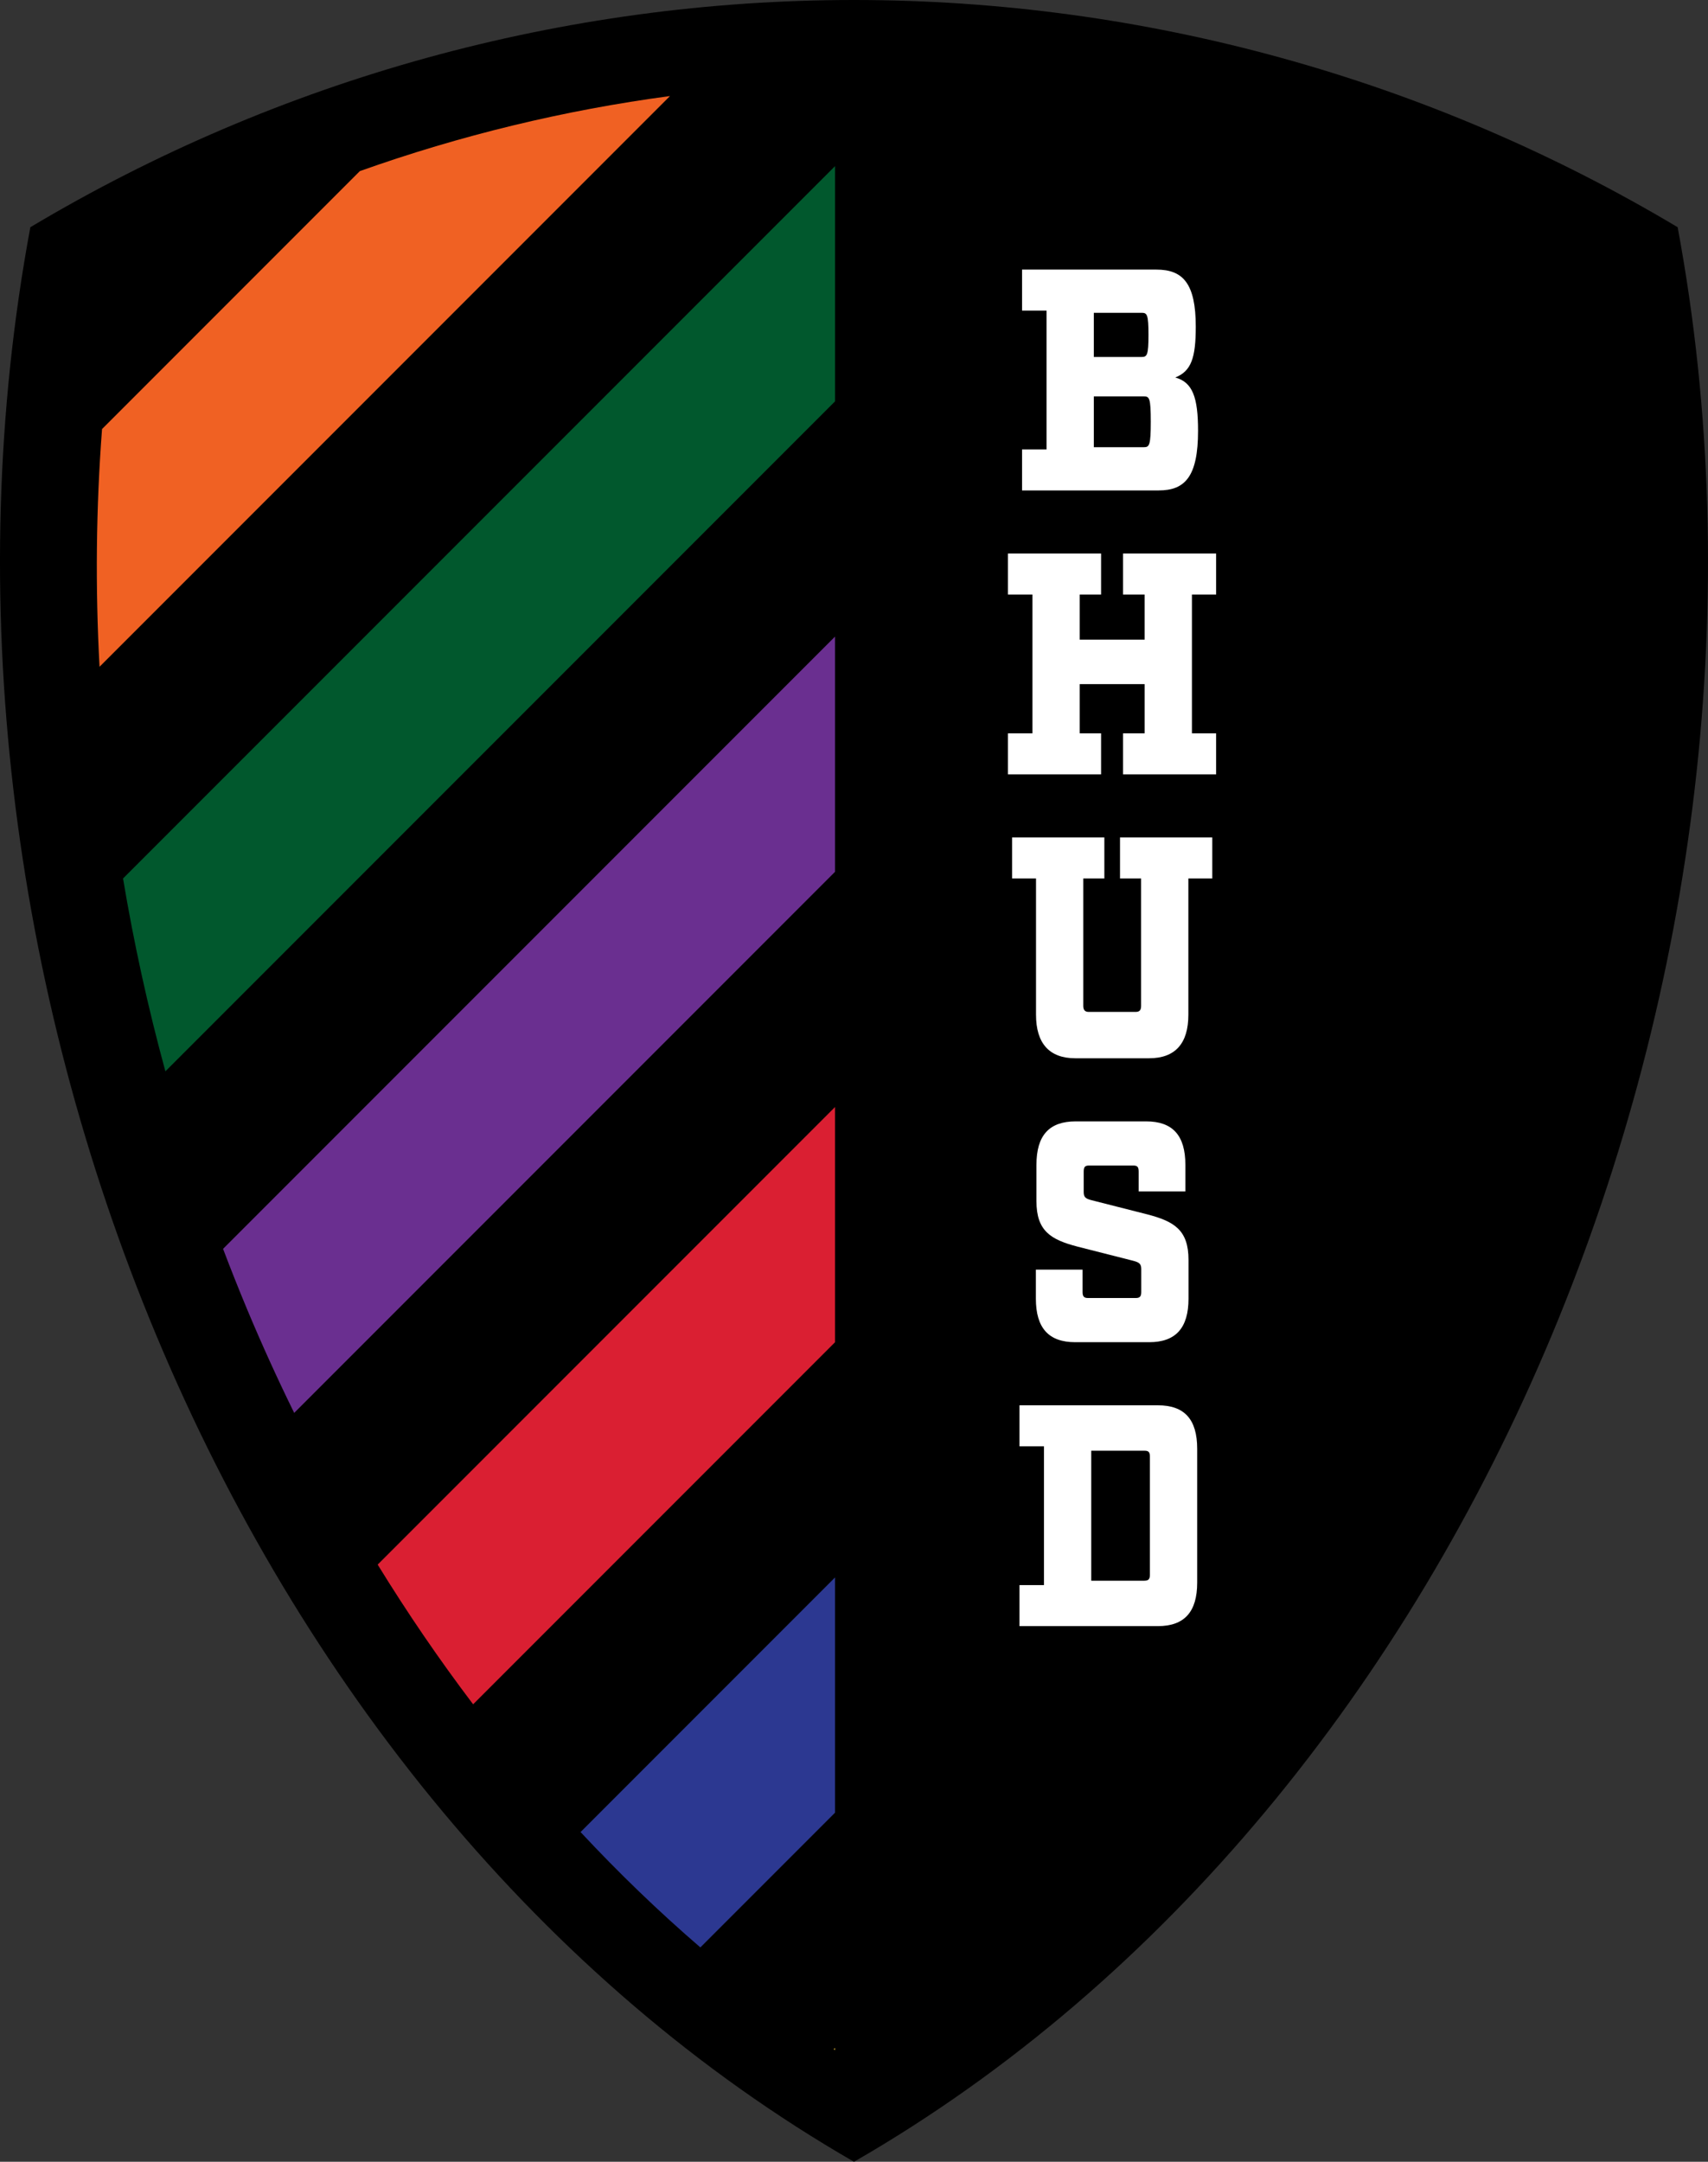 <?xml version="1.0" encoding="utf-8"?>
<!-- Generator: Adobe Illustrator 26.5.0, SVG Export Plug-In . SVG Version: 6.00 Build 0)  -->
<svg version="1.1" id="Layer_1" xmlns="http://www.w3.org/2000/svg" xmlns:xlink="http://www.w3.org/1999/xlink" x="0px" y="0px"
	 viewBox="0 0 1440 1821.7" style="enable-background:new 0 0 1440 1821.7;" xml:space="preserve">
<rect x="0" y="0" width="1440" height="1821.7" fill="#333333" stroke="none"/>
<style type="text/css">
	.st0{fill:#FFFFFF;}
	.st1{fill:none;}
	.st2{fill:#2C3891;}
	.st3{fill:#DA1F32;}
	.st4{fill:#D5AF34;}
	.st5{fill:#F06123;}
	.st6{fill:#6A2F90;}
	.st7{fill:#01582D;}
</style>
<g>
	<g>
		<path d="M1414.41,191.47C1204.45,66.16,964.51,0,720,0S235.55,66.16,25.59,191.47C-89.84,811.47,192.77,1518.36,720,1821.7
			C1247.23,1518.36,1529.84,811.47,1414.41,191.47z"/>
		<g>
			<path class="st0" d="M861.68,261.75v-34.56h113.33c22.33,0,33.13,11.7,33.13,48.12c0,26.32-3.84,37.48-17.29,42.8
				c14.65,3.98,19.21,16.75,19.21,44.93c0,38.28-10.81,50.24-33.13,50.24H861.68v-34.56h20.65V261.75H861.68z M962.52,300.82
				c4.56,0,5.76-1.6,5.76-18.61c0-17.28-1.2-18.61-5.76-18.61h-40.34v37.22H962.52z M964.45,376.85c4.56,0,5.76-1.59,5.76-21.53
				c0-19.94-1.2-21.27-5.76-21.27h-42.26v42.8H964.45z"/>
			<path class="st0" d="M1004.9,617.97h20.41v34.56H946.8v-34.56h18.25V576.5H910.3v41.47h18.01v34.56h-78.51v-34.56h20.65V501
				h-20.65v-34.56h78.51V501H910.3v38.02h54.74V501H946.8v-34.56h78.51V501h-20.41V617.97z"/>
			<path class="st0" d="M1001.9,740.27v114.84c0,24.19-11.05,36.68-33.13,36.68h-62.19c-21.85,0-33.13-12.49-33.13-36.68V740.27
				h-20.17v-34.56h77.79v34.56H913.3v107.4c0,3.46,1.44,5.05,4.56,5.05h39.62c3.36,0,4.56-1.59,4.56-5.05v-107.4h-17.77v-34.56
				h77.79v34.56H1001.9z"/>
			<path class="st0" d="M960,987.23c0-3.98-1.2-5.05-4.56-5.05h-37.22c-3.36,0-4.56,1.07-4.56,5.05v17.28
				c0,4.26,1.44,5.58,6.72,6.91l47.06,11.96c22.33,5.85,34.58,13.02,34.58,38.28v32.7c0,24.72-10.81,36.69-33.13,36.69h-62.43
				c-22.33,0-33.13-11.96-33.13-36.69v-24.46h39.38v18.88c0,3.72,1.2,5.05,4.56,5.05h40.34c3.36,0,4.56-1.33,4.56-5.05v-19.41
				c0-4.26-1.68-5.59-6.72-6.91l-47.06-11.96c-22.33-5.85-34.58-13.02-34.58-38.28v-30.57c0-24.99,10.81-36.68,33.13-36.68h59.31
				c22.33,0,33.13,11.7,33.13,36.68v22.33H960V987.23z"/>
			<path class="st0" d="M880.17,1335.75v-116.96h-20.65v-34.56h116.69c22.33,0,33.13,11.7,33.13,36.69v112.71
				c0,24.72-10.81,36.68-33.13,36.68H859.52v-34.56H880.17z M964.92,1332.03c3.36,0,4.56-1.33,4.56-5.05v-99.42
				c0-3.99-1.2-5.05-4.56-5.05h-44.9v109.53H964.92z"/>
		</g>
		<g>
			<path class="st1" d="M704.03,338.2l-564.6,564.6c13.79,50.46,29.98,100.43,48.62,149.59l515.97-515.97V338.2z"/>
			<path class="st1" d="M704.03,69.95c-46.66,1.14-93.12,4.82-139.16,10.98L83.92,561.87c3.23,59.46,9.88,119.07,19.8,178.41
				l600.3-600.3V69.95z"/>
			<path class="st1" d="M704.03,1131.07L398.9,1436.19c28.66,37.79,58.9,73.73,90.56,107.66l214.57-214.57V1131.07z"/>
			<path class="st1" d="M100.92,236.59c-6.76,41.2-11.68,82.91-14.89,124.95l217.35-217.35
				C233.59,169.02,165.82,199.88,100.92,236.59z"/>
			<path class="st1" d="M704.03,734.63l-456,456c21.67,44.14,45.17,86.82,70.39,127.83l385.62-385.62V734.63z"/>
			<path class="st1" d="M704.03,1725.72V1527.5l-113.56,113.56c36.12,31.09,73.65,59.76,112.42,85.8L704.03,1725.72z"/>
			<path class="st2" d="M704.03,1329.28l-214.57,214.57c32.25,34.55,65.95,67.04,101.01,97.21l113.56-113.56V1329.28z"/>
			<path class="st3" d="M704.03,932.85l-385.62,385.62c25.18,40.95,52.06,80.24,80.49,117.73l305.13-305.13V932.85z"/>
			<path class="st4" d="M704.03,1727.64v-1.93l-1.14,1.14C703.27,1727.12,703.64,1727.39,704.03,1727.64z"/>
			<path class="st5" d="M303.38,144.19L86.03,361.55c-5.04,66.14-5.76,133.12-2.11,200.33L564.86,80.93
				C475.67,92.85,388.03,114.08,303.38,144.19z"/>
			<path class="st6" d="M704.03,536.42l-515.97,515.97c6.47,17.05,13.21,34.02,20.25,50.87c12.43,29.73,25.71,58.85,39.72,87.38
				l456-456V536.42z"/>
			<path class="st7" d="M704.03,139.98l-600.3,600.3c9.11,54.52,21.03,108.8,35.71,162.51l564.6-564.6V139.98z"/>
		</g>
	</g>
</g>
</svg>
